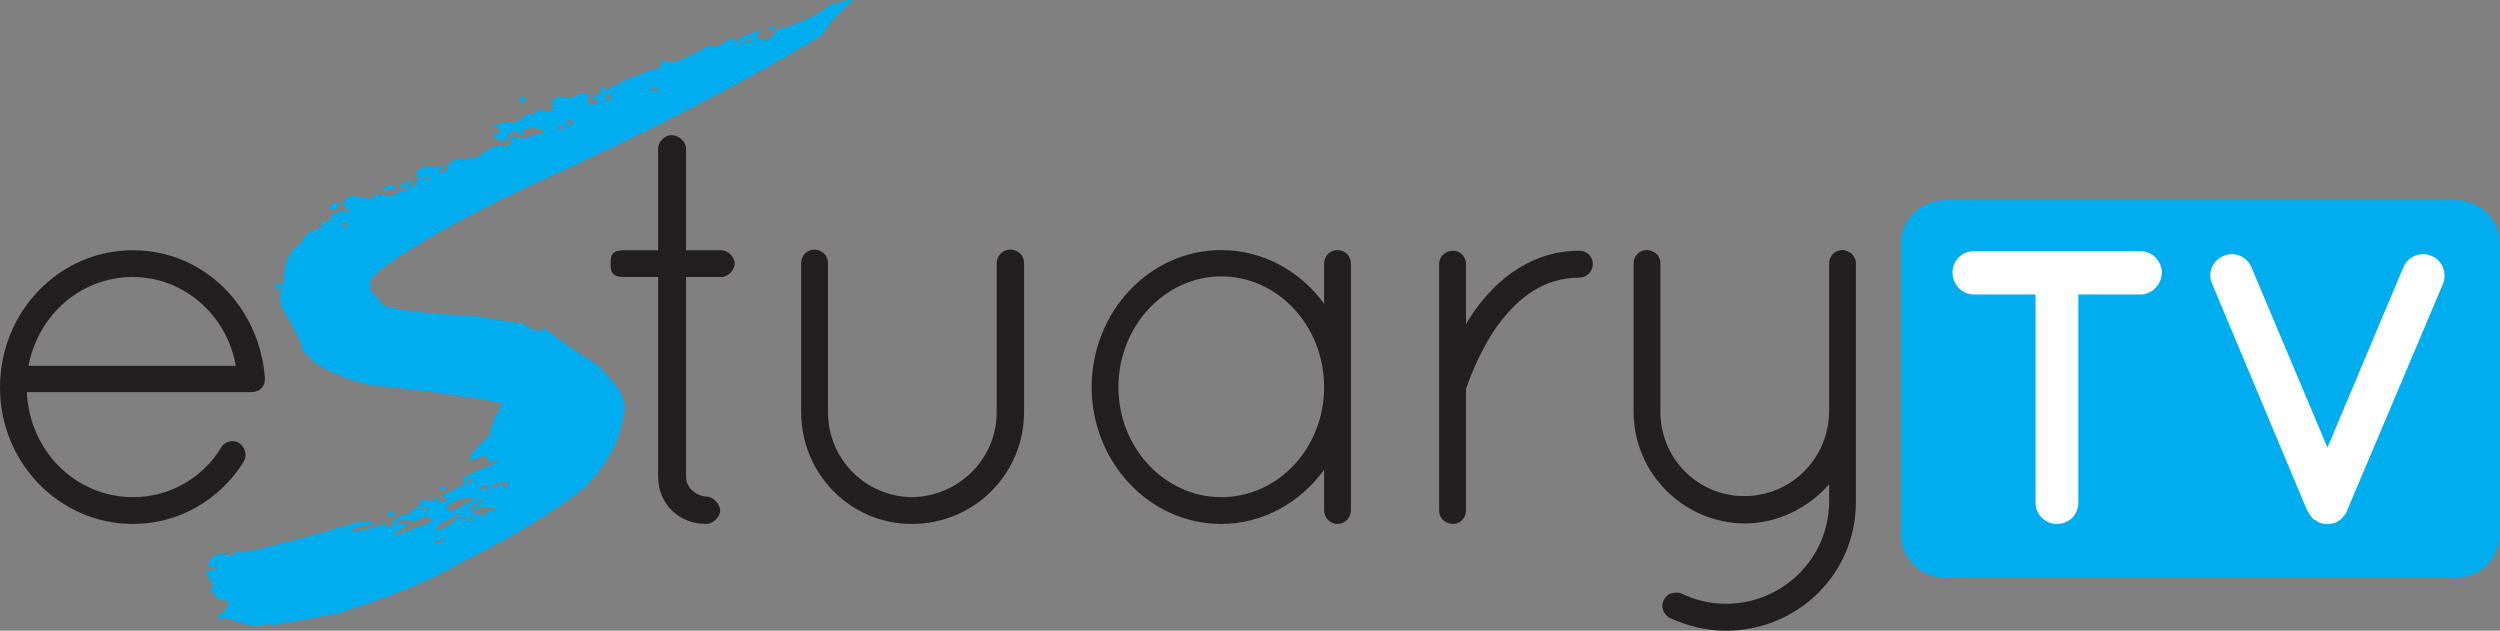 <?xml version="1.0" encoding="UTF-8" standalone="no"?>
<svg xmlns:rdf="http://www.w3.org/1999/02/22-rdf-syntax-ns#" xmlns="http://www.w3.org/2000/svg" height="151.37" width="600" version="1.1" xmlns:cc="http://creativecommons.org/ns#" xmlns:dc="http://purl.org/dc/elements/1.1/" viewBox="0 0 158.75 40.049">
 <rect x="0" y="0" width="158.75" height="40.049" fill="#808080" stroke="none"/>
 <g transform="translate(28.734 -268.85)">
  <path d="m130.02 284.33c0-1.53-1.27-2.77-2.83-2.77h-32.389c-1.563 0-2.829 1.24-2.829 2.77v18.44c0 1.53 1.266 2.78 2.829 2.78h32.389c1.56 0 2.83-1.25 2.83-2.78z" fill="#00adef"/>
  <g fill="#231f20">
   <path d="m-26.925 292.08h13.164c-0.569-3.26-3.337-5.64-6.53-5.64-3.264 0-5.997 2.34-6.634 5.64m-1.809 1.38c0-4.82 3.76-8.72 8.443-8.72 4.47 0 8.021 3.54 8.376 8.09v0.14c0 0.46-0.391 0.78-0.855 0.78h-14.26c0.178 3.8 3.156 6.67 6.739 6.67 2.306 0 4.434-1.21 5.607-3.16 0.25-0.42 0.782-0.5 1.136-0.28 0.391 0.28 0.532 0.77 0.282 1.2-1.491 2.38-4.078 3.94-7.025 3.94-4.683 0-8.443-3.9-8.443-8.66"/>
   <path d="m17.917 285.59c0 0.42-0.427 0.85-0.85 0.85h-2.237v12.67c0 0.85 0.85 1.27 1.277 1.27 0.428 0 0.887 0.46 0.887 0.89 0 0.42-0.459 0.85-0.887 0.85-1.737 0-3.051-1.28-3.051-3.01v-12.67h-2.164c-0.851 0-0.851-0.43-0.851-0.85 0-0.43 0-0.85 0.851-0.85h2.164v-6.46c0-0.43 0.427-0.85 0.851-0.85 0.463 0 0.923 0.42 0.923 0.85v6.46h2.237c0.423 0 0.85 0.42 0.85 0.85"/>
   <path d="m22.139 285.55c0-0.49 0.39-0.85 0.85-0.85 0.463 0 0.854 0.36 0.854 0.85v9.47c0 2.98 2.374 5.36 5.321 5.4 2.978-0.04 5.392-2.42 5.392-5.4v-9.47c0-0.49 0.428-0.85 0.851-0.85 0.5 0 0.887 0.36 0.887 0.85v9.47c0 3.91-3.156 7.1-7.13 7.1-3.902 0-7.025-3.19-7.025-7.1z"/>
   <path d="m55.346 293.43c0-3.9-2.943-7.03-6.53-7.03-3.547 0-6.529 3.13-6.529 7.03s2.982 6.99 6.529 6.99c3.587 0 6.53-3.09 6.53-6.99m1.704-7.84v15.68c0 0.46-0.391 0.85-0.854 0.85-0.46 0-0.85-0.39-0.85-0.85v-2.59c-1.492 2.06-3.866 3.44-6.53 3.44-4.574 0-8.23-3.94-8.23-8.69s3.656-8.7 8.23-8.7c2.664 0 5.038 1.35 6.53 3.41v-2.55c0-0.5 0.39-0.86 0.85-0.86 0.463 0 0.854 0.36 0.854 0.86"/>
   <path d="m62.652 285.62c0-0.49 0.391-0.85 0.887-0.85 0.427 0 0.818 0.36 0.818 0.85v3.84c0.068-0.15 0.141-0.29 0.246-0.43 1.314-2.06 3.619-4.26 6.956-4.26 0.46 0 0.851 0.36 0.851 0.85 0 0.46-0.391 0.86-0.851 0.86-2.269 0-3.833 1.27-5.038 2.83-1.173 1.56-1.846 3.34-2.096 4.05-0.068 0.14-0.068 0.21-0.068 0.28v7.63c0 0.49-0.391 0.85-0.818 0.85-0.496 0-0.887-0.36-0.887-0.85z"/>
   <path d="m74.998 285.55c0-0.46 0.391-0.82 0.814-0.82 0.5 0 0.891 0.36 0.891 0.82v9.44c0 2.98 2.374 5.36 5.32 5.36 2.982 0 5.356-2.38 5.393-5.36v-9.44c0-0.14 0.036-0.32 0.141-0.42 0-0.04 0.036-0.07 0.036-0.11 0.036 0 0.036-0.04 0.072-0.04 0.069-0.1 0.214-0.17 0.319-0.21h0.072c0.033 0 0.069-0.04 0.105-0.04h0.214c0.141 0.04 0.282 0.11 0.423 0.18 0.073 0.07 0.177 0.18 0.214 0.29 0.072 0.1 0.104 0.24 0.104 0.35v15.19c0 4.54-3.687 8.16-8.266 8.16-1.274 0-2.483-0.32-3.583-0.82-0.387-0.25-0.564-0.74-0.351-1.13 0.21-0.43 0.673-0.54 1.096-0.43 0.855 0.43 1.846 0.67 2.838 0.67 3.619 0 6.529-2.87 6.566-6.45v-1.14c-1.314 1.49-3.229 2.49-5.393 2.49-3.865-0.04-7.025-3.2-7.025-7.1z"/>
  </g>
  <path d="m107.18 287.55h-3.94v13.21c0 0.77-0.59 1.36-1.36 1.36-0.74 0-1.36-0.59-1.36-1.36v-13.21h-3.907c-0.77 0-1.363-0.65-1.363-1.39 0-0.76 0.593-1.36 1.363-1.36h10.567c0.74 0 1.36 0.6 1.36 1.36 0 0.74-0.62 1.39-1.36 1.39" fill="#fff"/>
  <path d="m118.26 301.87c-0.05-0.04-0.1-0.07-0.17-0.12 0-0.03-0.03-0.03-0.03-0.07-0.04-0.06-0.1-0.1-0.12-0.15 0 0-0.03 0-0.03-0.03-0.02-0.05-0.07-0.15-0.12-0.19l-6.06-14.45c-0.3-0.67 0.03-1.49 0.74-1.76 0.67-0.3 1.46 0.02 1.76 0.72l4.83 11.45 4.82-11.45c0.29-0.7 1.11-1.02 1.78-0.72 0.69 0.27 1.01 1.09 0.74 1.76l-6.11 14.45c-0.03 0.04-0.05 0.14-0.1 0.19 0 0.03 0 0.03-0.02 0.03-0.03 0.05-0.1 0.09-0.13 0.15-0.02 0.04-0.02 0.04-0.05 0.07-0.05 0.05-0.1 0.08-0.14 0.12l-0.05 0.03c-0.05 0.02-0.13 0.1-0.2 0.12-0.02 0-0.02 0-0.05 0.03-0.08 0-0.12 0.02-0.2 0.05h-0.05c-0.1 0.02-0.17 0.02-0.24 0.02-0.08 0-0.18 0-0.25-0.02h-0.05c-0.05-0.03-0.15-0.05-0.2-0.05 0-0.03-0.02-0.03-0.02-0.03h-0.03c-0.05-0.02-0.15-0.1-0.22-0.15z" fill="#fff"/>
  <path d="m20.421 270.73h-0.334c0-0.14 0.076-0.21 0.229-0.21h0.105zm-1.419 0.8v-0.22h-0.129c-0.157 0-0.233 0.07-0.233 0.22zm-5.836 3.15c0-0.1-0.157-0.2-0.467-0.3l-0.129 0.19zm-3.099 0.49v-0.19c-0.016-0.13-0.093-0.19-0.234-0.19l-0.101 0.19v0.3c0.153-0.07 0.266-0.11 0.335-0.11m-2.374 1.4-0.234-0.11h-0.129v0.3h0.129c0.153-0.03 0.234-0.1 0.234-0.19m-0.701 0.49c0-0.15 0.081-0.22 0.234-0.22v-0.08h-0.129c-0.153 0.06-0.274 0.08-0.363 0.08v0.22zm-2.398-1.69h-0.105c-0.153-0.02-0.23-0.09-0.23-0.2 0-0.13 0.076-0.19 0.23-0.19l0.105 0.19zm-1.06 24.41c-0.085-0.12-0.129-0.26-0.129-0.41-0.31 0.14-0.584 0.21-0.826 0.21v0.2h0.234l0.359-0.2c0.089 0.12 0.129 0.21 0.129 0.28zm-1.189 0.19v-0.11c-0.032-0.13-0.109-0.19-0.23-0.19h-0.129c-0.157 0-0.234 0.06-0.234 0.19v0.11l0.234-0.11h0.129zm-1.084 1.67h-0.234v0.3h0.234zm0.854 0c0-0.26 0.109-0.38 0.335-0.38h0.258v-0.2h-0.955l-0.363 0.2h-0.129v-0.11c0.484-0.33 0.726-0.53 0.726-0.58h-0.129l-0.826 0.58 0.488 0.41 0.234-0.11zm-0.854-2.16v-0.2h-0.101c-0.157 0-0.234 0.07-0.234 0.2zm-0.464 2.27v-0.11c-0.157 0-0.234 0.07-0.234 0.21v0.09c0.157-0.01 0.234-0.08 0.234-0.19m0.593-1.29h-0.23c-0.637 0-1.153 0.2-1.552 0.6l0.234 0.3c0.963-0.43 1.479-0.73 1.548-0.9m-1.782-0.49h-0.359v-0.19h0.129c0.153 0 0.23 0.06 0.23 0.19m0.826 1.48h-0.23c0 0.15-0.363 0.38-1.084 0.69l-0.105 0.4h0.105c0.79-0.36 1.185-0.69 1.185-0.98 0.089 0 0.129-0.04 0.129-0.11m-1.314 1.97 0.359-0.39h-0.101c-0.21 0.13-0.371 0.2-0.492 0.2 0 0.12 0.077 0.19 0.234 0.19m-0.597-23.21v-0.19c-0.153 0.07-0.266 0.1-0.335 0.1v0.19c0.137-0.07 0.25-0.1 0.335-0.1m-0.101 20.85h-0.133c-0.153 0-0.23 0.06-0.23 0.2h0.129c0.153-0.04 0.234-0.1 0.234-0.2m0.23 0.88c-0.085-0.13-0.129-0.23-0.129-0.3-0.258 0-0.532 0.1-0.826 0.3h-0.129l-0.697-0.09c-0.327 0.09-0.492 0.18-0.492 0.29h0.262c0.153-0.06 0.266-0.09 0.335-0.09l0.129 0.19c-0.552 0.29-0.826 0.49-0.826 0.6h0.101l2.144-0.79c0-0.08 0.044-0.11 0.129-0.11m-2.608-0.3h-0.129v-0.28h0.363v0.09c-0.036 0.13-0.113 0.19-0.234 0.19m0.105-20.74h-0.597c0.089-0.19 0.331-0.28 0.726-0.28l0.101 0.19zm-2.841 2.18-0.258-0.11h-0.105c0.073 0.13 0.105 0.23 0.105 0.3 0.173-0.01 0.258-0.08 0.258-0.19m-0.85-0.9c-0.157-0.02-0.234-0.08-0.234-0.19 0-0.09 0.121-0.19 0.363-0.3l0.23 0.1c-0.121 0.26-0.238 0.39-0.359 0.39m-3.692 26.38c-0.157 0-0.234-0.03-0.234-0.1l-0.826 0.1h-0.597l-1.547-0.49c-0.154 0.07-0.274 0.11-0.363 0.11l-0.101-0.22c0.464-0.31 0.697-0.6 0.697-0.87-0.157-0.03-0.233-0.1-0.233-0.2l-0.234 0.09c-0.101 0-0.343-0.23-0.722-0.69v-0.11h0.234v-0.08l-0.467-0.8v-0.19l0.596-0.1v-0.11h-0.492c0-0.4 0.206-0.7 0.621-0.88h0.23l0.826 0.11v-0.22h0.726c2.752-0.65 5.05-1.27 6.892-1.86 0.415-0.08 0.81-0.11 1.189-0.11v0.2c-0.206 0-0.645 0.09-1.318 0.29v0.2c1.084-0.19 1.681-0.35 1.782-0.49h0.258l0.363 0.21h0.105c0-0.49 0.395-0.79 1.185-0.9 0-0.13 0.202-0.29 0.597-0.5 0-0.14 0.044-0.27 0.129-0.38l0.593 0.09 0.363-0.2h0.105v0.11l-0.105 0.19h0.234c0.31-0.1 0.464-0.2 0.464-0.3h-0.335v-0.19c0.069 0 0.54-0.23 1.419-0.69-0.085-0.12-0.129-0.26-0.129-0.4 1.153-0.59 1.87-0.89 2.144-0.89v-0.21h-0.105c-0.153 0.07-0.274 0.11-0.363 0.11-0.121-0.26-0.238-0.39-0.359-0.39-0.536 0.19-0.855 0.28-0.955 0.28 0.173-0.48 0.609-1.01 1.314-1.56 0-0.4 0.278-1.09 0.826-2.08h-0.129c-1.443-0.33-4.26-0.72-8.444-1.18-2.201-0.57-3.587-1.33-4.155-2.27 0-0.29-0.439-1.18-1.317-2.68-0.069-0.47-0.101-0.74-0.101-0.79 0.068-0.12 0.101-0.24 0.101-0.39l-0.234 0.08h-0.125v-0.38h0.125l0.363 0.19c0-1.43 0.399-2.35 1.188-2.76 0-0.4 0.439-0.73 1.318-0.99l-0.129-0.19v-0.11c0.48 0 0.722-0.19 0.722-0.58 0.395 0 0.592-0.07 0.592-0.21l0.234 0.11h0.234v-0.19c-0.242 0-0.363-0.11-0.363-0.31 0.137-0.32 0.335-0.49 0.593-0.49 0.21 0 0.649 0.07 1.318 0.19 0-0.2 0.044-0.3 0.129-0.3l1.06 0.11c0.48-0.27 0.798-0.4 0.955-0.4v-0.28l-0.363 0.19h-0.101v-0.11c0-0.08 0.198-0.22 0.593-0.39 0.153 0 0.23 0.07 0.23 0.2-0.153 0-0.23 0.06-0.23 0.19h0.23c0.105 0 0.226-0.19 0.363-0.58l-0.129-0.21v-0.09c0-0.1 0.165-0.23 0.492-0.4h0.234c0.169 0 0.327 0.03 0.464 0.1 0.137-0.07 0.302-0.1 0.492-0.1v0.1l-0.258 0.3h0.129l0.464-0.19-0.105-0.21c0-0.1 0.234-0.27 0.697-0.5l0.621 0.11c0-0.13 0.077-0.19 0.234-0.19 0.069 0 0.101 0.02 0.101 0.08 0.137 0 0.536-0.23 1.189-0.68l0.258-0.11h0.955c0-0.41 0.113-0.64 0.335-0.69 0 0.13 0.089 0.19 0.262 0.19h0.101c0.157 0 0.629-0.12 1.419-0.38v-0.19c-0.258 0-0.455-0.04-0.592-0.11-0.137 0-0.411 0.06-0.826 0.19l0.129 0.2v0.1h-0.129c-0.052 0-0.173-0.1-0.363-0.3-0.395 0.14-0.593 0.38-0.593 0.71-0.552-0.1-0.826-0.24-0.826-0.41 0.31-0.1 0.464-0.2 0.464-0.3 0-0.13-0.153-0.19-0.464-0.19 0-0.13 0.318-0.26 0.955-0.38l0.234 0.08c0.29 0 0.609-0.19 0.955-0.58h0.23l0.234 0.09c0-0.2 0.089-0.3 0.258-0.3h0.234l0.593 0.11c0-0.08 0.044-0.18 0.129-0.31-0.085-0.11-0.129-0.24-0.129-0.38 0.069 0 0.189-0.1 0.363-0.3l1.06 0.08c0-0.08 0.117-0.17 0.359-0.27h0.363c0.153 0 0.234 0.06 0.234 0.19l-0.105 0.49h0.464c0.157-0.03 0.234-0.09 0.234-0.19v-0.11c-0.242 0-0.363-0.06-0.363-0.19 0.399-0.16 0.597-0.26 0.597-0.3-0.069-0.13-0.105-0.23-0.105-0.3h0.363l-0.129 0.19h0.23c0.552-0.44 1.705-0.93 3.462-1.48l-0.129-0.19v-0.19l0.593 0.08h0.363c1.152-0.48 1.866-0.84 2.144-1.07 0.137 0.06 0.298 0.09 0.487 0.09l0.931-0.5c0.327 0.07 0.492 0.21 0.492 0.41h0.101v-0.11c-0.069-0.13-0.101-0.23-0.101-0.3 0.637-0.33 1.076-0.49 1.314-0.49v0.11l-0.258 0.3 0.597 0.19c0.258-0.01 0.499-0.24 0.721-0.69 1.499-0.37 2.684-0.93 3.563-1.69 0.089 0 0.129 0.04 0.129 0.11 0.278-0.2 0.673-0.3 1.189-0.3-0.983 0.9-1.652 1.65-2.015 2.27-5.337 3.19-11.415 6.32-18.23 9.39-4.405 2.07-7.694 3.91-9.863 5.53-0.395 0.4-0.597 0.63-0.597 0.68 0.073 0.13 0.105 0.23 0.105 0.3-0.069 0.13-0.105 0.23-0.105 0.3 0.121 0 0.399 0.3 0.826 0.9 0.846 0.33 2.833 0.56 5.965 0.69 0.447 0.11 1.475 0.28 3.075 0.49 0 0.19 0.359 0.35 1.084 0.5 0-0.13 0.077-0.2 0.23-0.2 0.173 0.26 1.286 1.05 3.333 2.36 1.12 1.16 1.676 1.98 1.676 2.46v0.3c-0.189 1.81-1.024 3.45-2.503 4.96-2.031 1.61-4.691 3.23-7.98 4.84-1.721 1.03-4.26 2.08-7.617 3.15-1.653 0.33-2.958 0.56-3.925 0.69 0 0.07-0.041 0.1-0.125 0.1" fill="#00adef"/>
 </g>
</svg>
